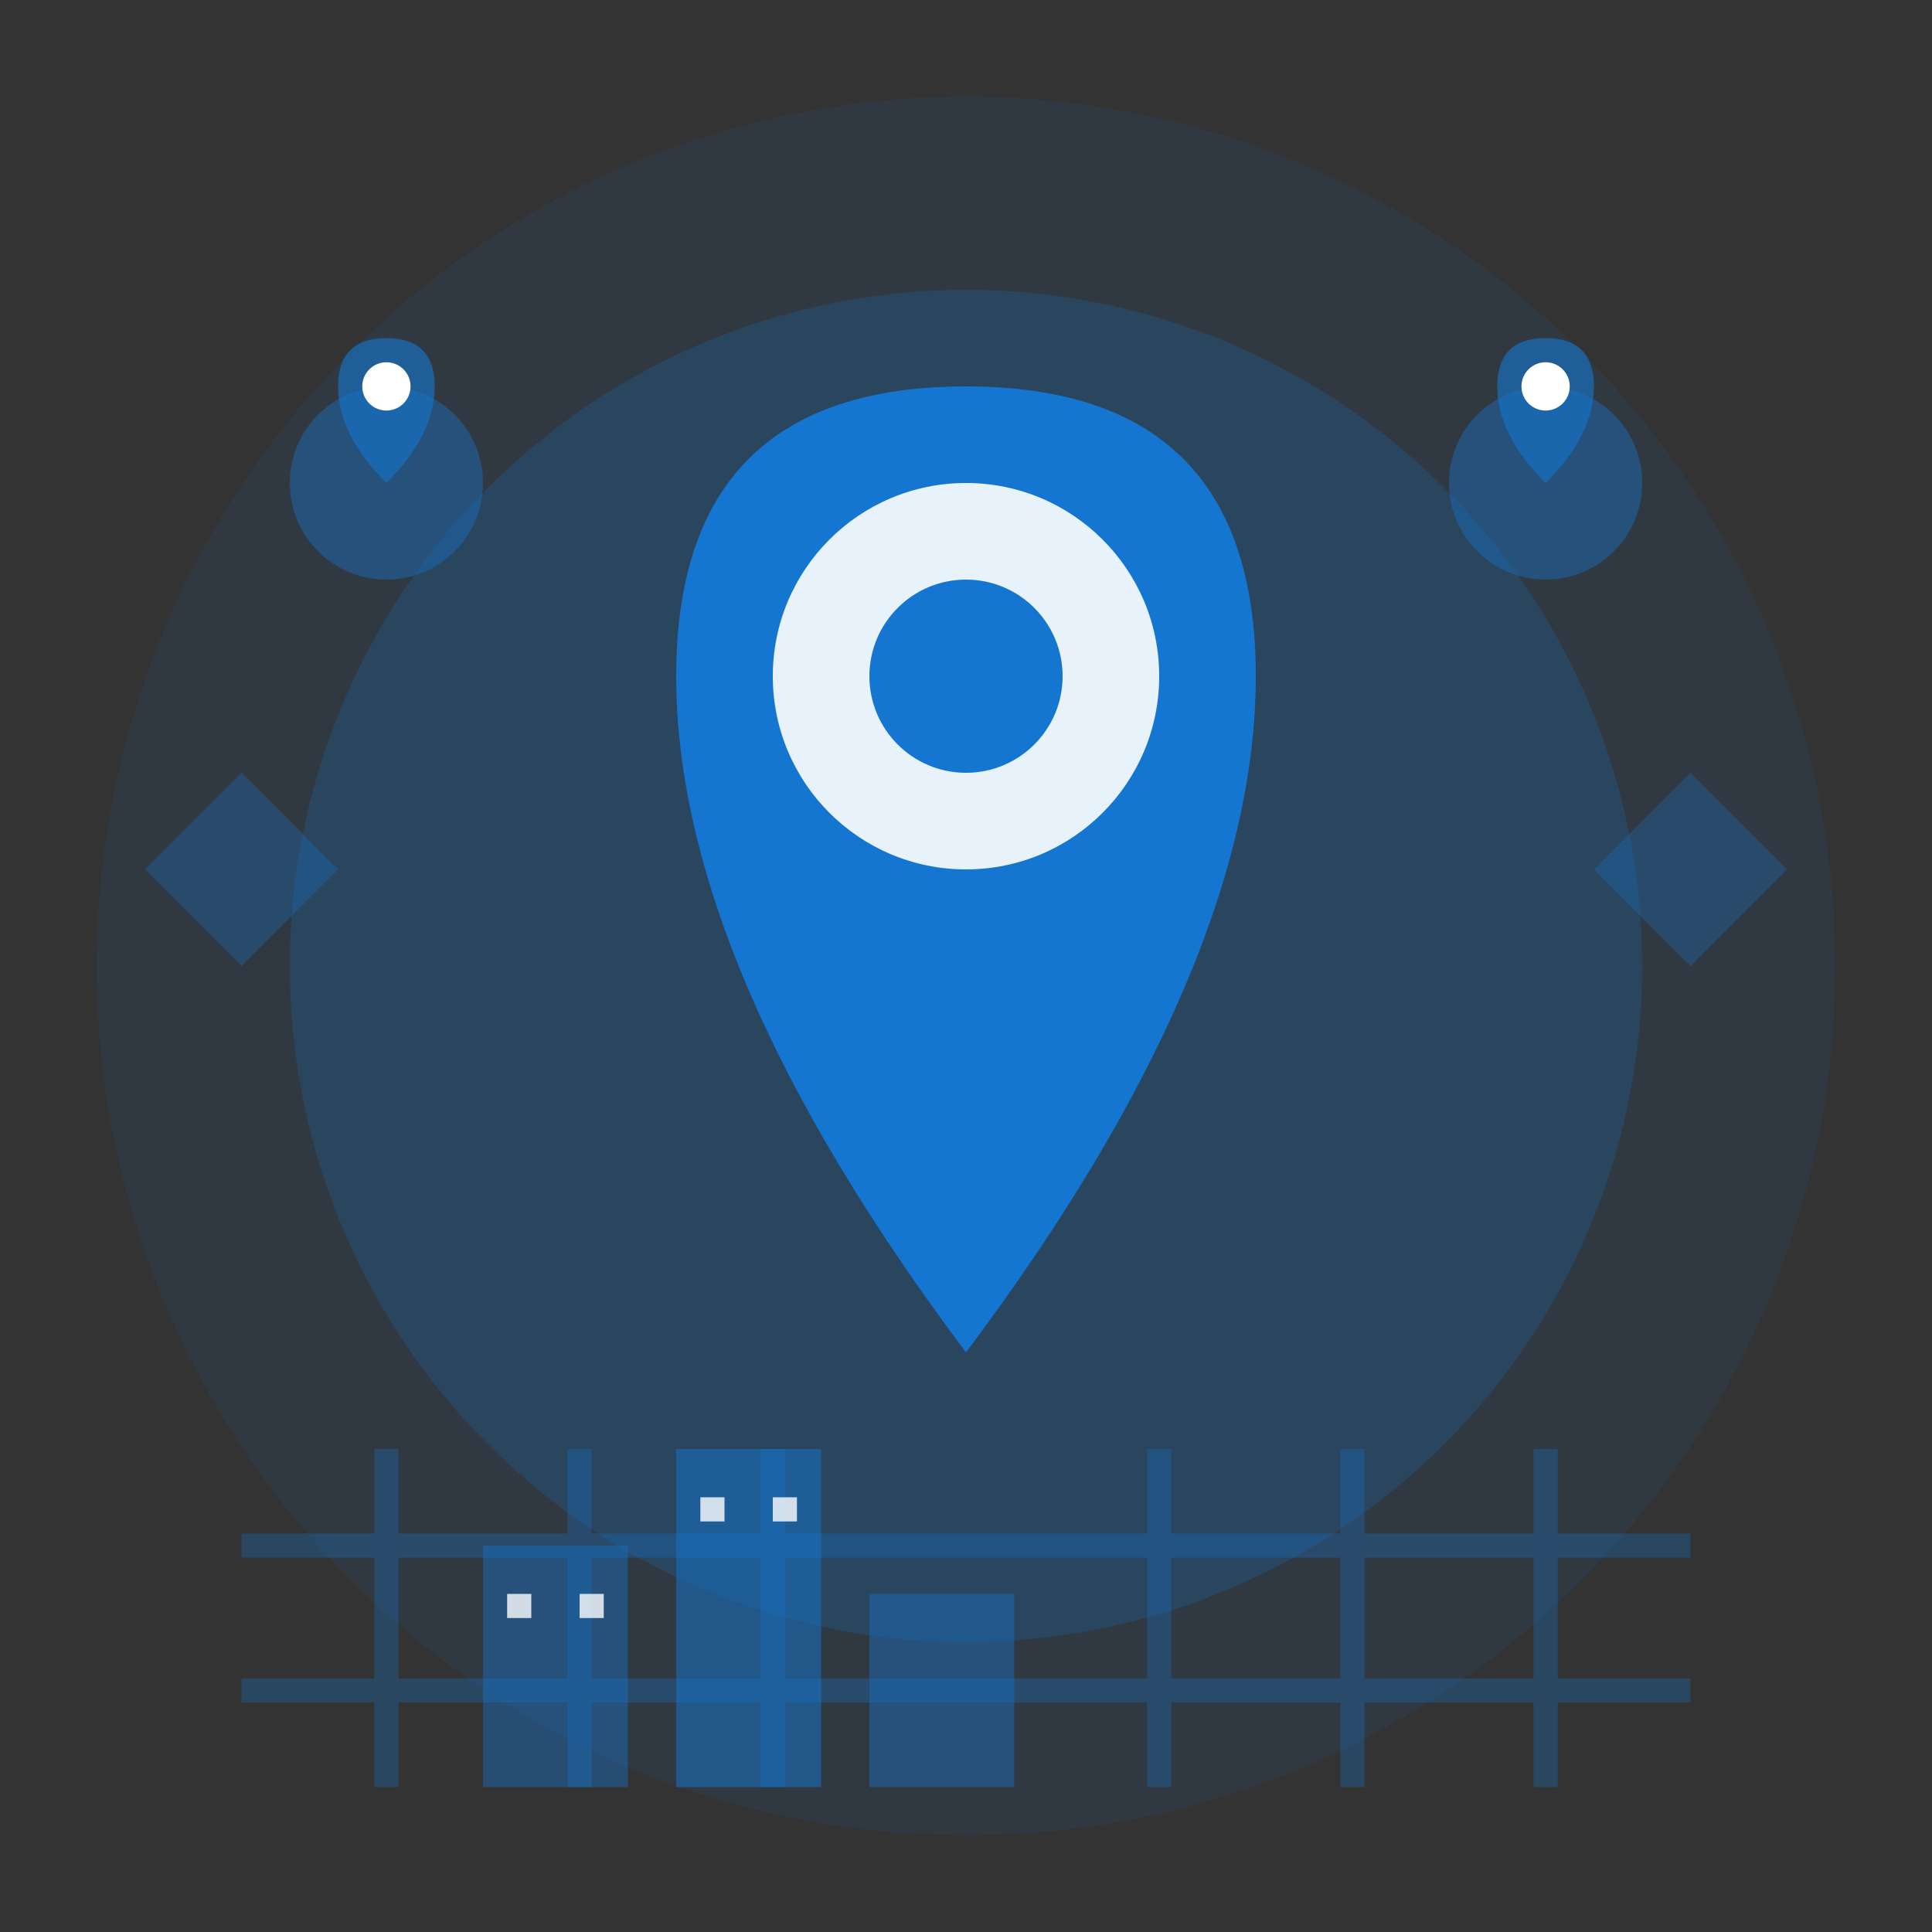 <svg width="40" height="40" viewBox="0 0 40 40" fill="none" xmlns="http://www.w3.org/2000/svg">
  <rect x="0" y="0" width="40" height="40" fill="#333333" stroke="none"/>
  <circle cx="20" cy="20" r="18" fill="#1576d1" opacity="0.1"/>
  <circle cx="20" cy="20" r="14" fill="#1576d1" opacity="0.2"/>
  
  <!-- Location pin -->
  <path d="M20 8 Q14 8 14 14 Q14 20 20 28 Q26 20 26 14 Q26 8 20 8 Z" fill="#1576d1"/>
  <path d="M20 9 Q15 9 15 14 Q15 19 20 26 Q25 19 25 14 Q25 9 20 9 Z" fill="#1576d1" opacity="0.9"/>
  
  <!-- Pin center -->
  <circle cx="20" cy="14" r="4" fill="#ffffff" opacity="0.9"/>
  <circle cx="20" cy="14" r="2" fill="#1576d1"/>
  
  <!-- Map grid -->
  <g opacity="0.3">
    <line x1="5" y1="32" x2="35" y2="32" stroke="#1576d1" stroke-width="0.5"/>
    <line x1="5" y1="35" x2="35" y2="35" stroke="#1576d1" stroke-width="0.5"/>
    <line x1="8" y1="30" x2="8" y2="37" stroke="#1576d1" stroke-width="0.5"/>
    <line x1="12" y1="30" x2="12" y2="37" stroke="#1576d1" stroke-width="0.5"/>
    <line x1="16" y1="30" x2="16" y2="37" stroke="#1576d1" stroke-width="0.5"/>
    <line x1="24" y1="30" x2="24" y2="37" stroke="#1576d1" stroke-width="0.5"/>
    <line x1="28" y1="30" x2="28" y2="37" stroke="#1576d1" stroke-width="0.5"/>
    <line x1="32" y1="30" x2="32" y2="37" stroke="#1576d1" stroke-width="0.5"/>
  </g>
  
  <!-- Small location markers -->
  <circle cx="8" cy="10" r="2" fill="#1576d1" opacity="0.4"/>
  <path d="M8 7 Q7 7 7 8 Q7 9 8 10 Q9 9 9 8 Q9 7 8 7 Z" fill="#1576d1" opacity="0.6"/>
  <circle cx="8" cy="8" r="0.5" fill="#ffffff"/>
  
  <circle cx="32" cy="10" r="2" fill="#1576d1" opacity="0.4"/>
  <path d="M32 7 Q31 7 31 8 Q31 9 32 10 Q33 9 33 8 Q33 7 32 7 Z" fill="#1576d1" opacity="0.6"/>
  <circle cx="32" cy="8" r="0.5" fill="#ffffff"/>
  
  <!-- Compass directions -->
  <path d="M35 20 L37 18 L35 16 L33 18 Z" fill="#1576d1" opacity="0.3"/>
  <path d="M5 20 L7 18 L5 16 L3 18 Z" fill="#1576d1" opacity="0.3"/>
  
  <!-- Address building -->
  <rect x="10" y="32" width="3" height="5" fill="#1576d1" opacity="0.4"/>
  <rect x="14" y="30" width="3" height="7" fill="#1576d1" opacity="0.5"/>
  <rect x="18" y="33" width="3" height="4" fill="#1576d1" opacity="0.4"/>
  
  <!-- Small windows -->
  <rect x="10.5" y="33" width="0.5" height="0.5" fill="#ffffff" opacity="0.8"/>
  <rect x="12" y="33" width="0.5" height="0.5" fill="#ffffff" opacity="0.8"/>
  <rect x="14.5" y="31" width="0.5" height="0.5" fill="#ffffff" opacity="0.8"/>
  <rect x="16" y="31" width="0.5" height="0.5" fill="#ffffff" opacity="0.8"/>
</svg>
